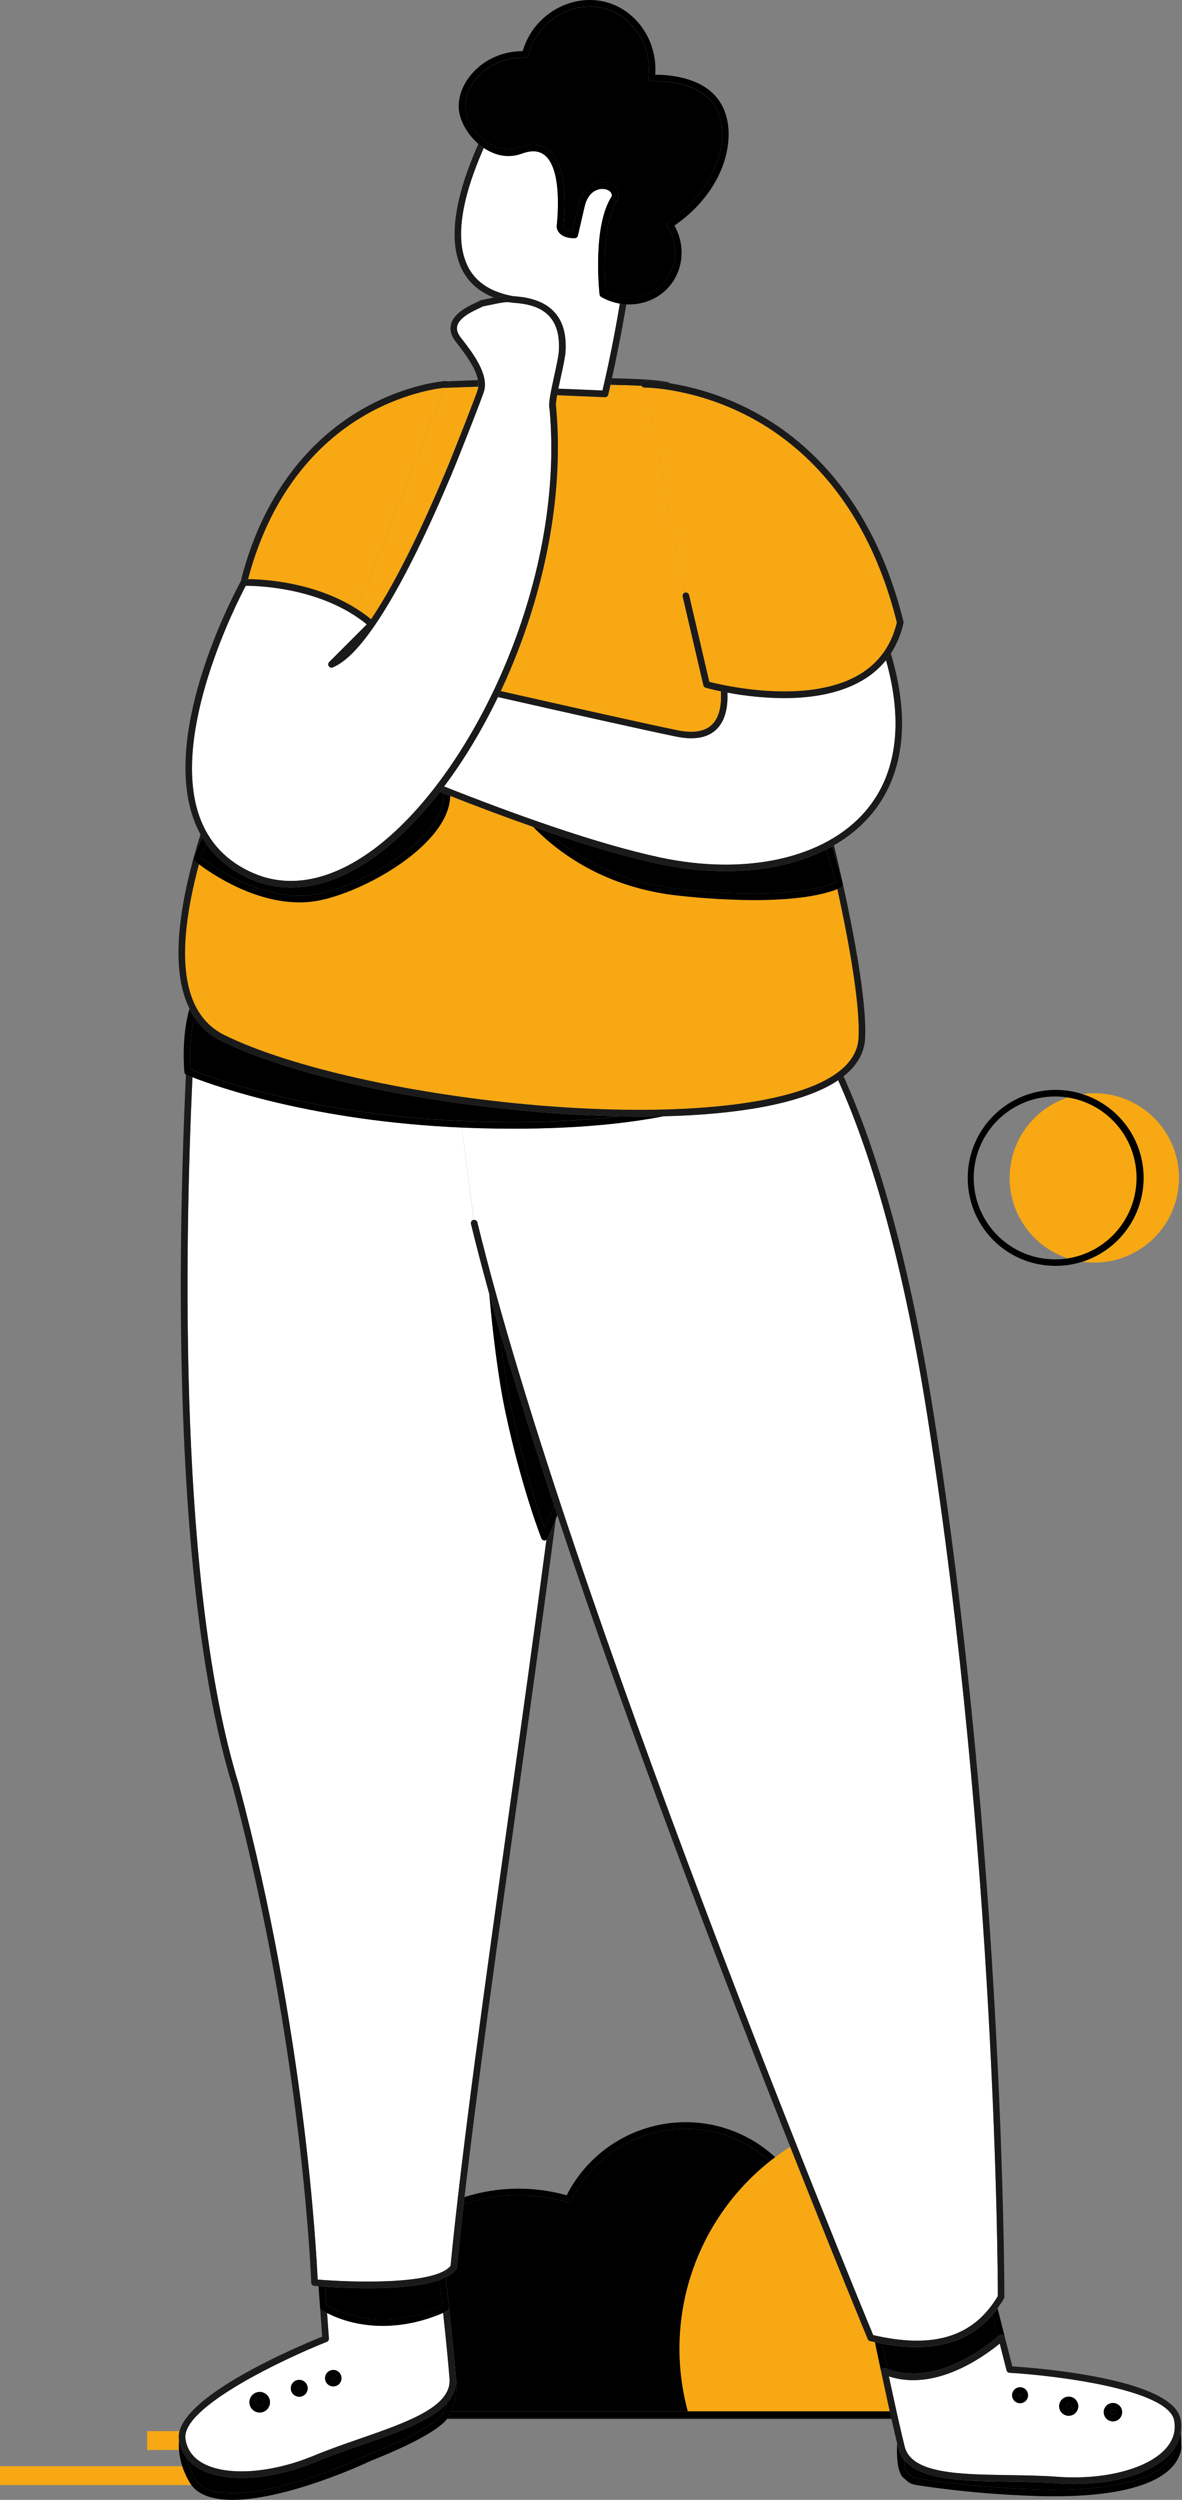 <?xml version="1.0" encoding="UTF-8"?> <svg xmlns="http://www.w3.org/2000/svg" width="1317" height="2784" viewBox="0 0 1317 2784" fill="none"><rect x="0" y="0" width="1317" height="2784" fill="#808080" stroke="none"/> <g clip-path="url(#clip0_394_48)"> <path d="M757.114 2615.56C757.078 2575.45 766.115 2535.85 783.548 2499.73C800.981 2463.61 826.36 2431.9 857.783 2406.97C832 2383.52 798.361 2370.58 763.505 2370.7C736.975 2370.79 711.004 2378.34 688.558 2392.49C666.113 2406.63 648.097 2426.81 636.569 2450.7C636.194 2451.49 635.553 2452.11 634.758 2452.46C633.964 2452.82 633.07 2452.87 632.237 2452.63C594.414 2441.41 554.049 2442.15 516.666 2454.76C513.852 2479.53 511.335 2503.03 509.184 2525.01C509.122 2525.62 508.909 2526.21 508.562 2526.72C506.004 2530.45 501.896 2533.57 496.656 2536.18C497.839 2546.67 499.123 2558.25 500.397 2570.02C504.312 2606.2 506.9 2632.7 508.093 2648.77C508.093 2648.87 508.093 2648.97 508.093 2649.07C510.539 2663.84 505.84 2677.96 502.599 2685.43H766.411C760.23 2662.65 757.104 2639.16 757.114 2615.56Z" fill="black"></path> <path d="M498.961 2692.74C498.757 2693.03 498.513 2693.37 498.258 2693.76H993.262C993.191 2693.42 993.12 2693.11 993.038 2692.74H498.961Z" fill="black"></path> <path d="M632.286 2452.63C633.119 2452.87 634.013 2452.82 634.807 2452.46C635.601 2452.11 636.244 2451.48 636.618 2450.7C648.146 2426.8 666.162 2406.63 688.607 2392.49C711.053 2378.34 737.024 2370.79 763.554 2370.7C798.41 2370.57 832.049 2383.51 857.832 2406.97C859.768 2405.43 861.736 2403.91 863.723 2402.4C836.477 2377.19 800.679 2363.25 763.554 2363.39C736.172 2363.49 709.346 2371.13 686.029 2385.49C662.713 2399.85 643.809 2420.36 631.399 2444.77C594.093 2434.34 554.555 2435.02 517.632 2446.73C517.326 2449.43 517.021 2452.09 516.715 2454.76C554.098 2442.15 594.463 2441.41 632.286 2452.63Z" fill="black"></path> <path d="M199.482 2717.7C199.482 2717.5 199.39 2717.3 199.36 2717.1C198.929 2713.86 199.161 2710.57 200.042 2707.42H163.948V2728.43H199.472C199.204 2724.86 199.208 2721.27 199.482 2717.7Z" fill="#F7A813"></path> <path d="M203.08 2746.48H0V2767.49H213.232C212.564 2766.6 211.945 2765.67 211.378 2764.71C207.949 2758.96 205.166 2752.84 203.08 2746.48Z" fill="#F7A813"></path> <path d="M969.429 2607.19C968.867 2607.06 968.344 2606.79 967.904 2606.42C967.465 2606.04 967.121 2605.57 966.901 2605.04C965.82 2602.45 930.878 2518.16 880.452 2390.77C874.703 2394.44 869.11 2398.32 863.674 2402.4C861.686 2403.9 859.719 2405.46 857.782 2406.97C817.013 2439.38 786.633 2483.03 770.396 2532.52C754.16 2582 752.777 2635.17 766.42 2685.43H991.405C988.606 2672.76 985.432 2658.13 981.885 2641.54C979.377 2629.79 976.982 2618.42 974.892 2608.42C973.078 2608.02 971.263 2607.63 969.429 2607.19Z" fill="#F7A813"></path> <path d="M1014.7 2756.65C1018 2759.57 1018.06 2759.62 1027.35 2761.01C1070.15 2767.32 1113.28 2771.11 1156.53 2772.38C1246.67 2774.96 1302.17 2758.43 1308.92 2726.94C1308.92 2726.59 1308.92 2726.27 1308.92 2725.92C1307.5 2728.07 1305.93 2730.12 1304.21 2732.04C1284.84 2753.54 1244.07 2766.33 1197.18 2766.33C1190.76 2766.33 1184.24 2766.08 1177.62 2765.59C1160.22 2764.31 1141.68 2764.02 1123.76 2763.76C1073.35 2762.99 1025.38 2762.25 1007.31 2739.35C1007.97 2746.39 1009.35 2752.12 1011.39 2753.78C1012.73 2754.91 1013.8 2755.87 1014.7 2756.65Z" fill="black"></path> <path d="M1308.9 2725.93C1308.9 2726.26 1308.9 2726.59 1308.9 2726.95C1302.15 2758.43 1246.65 2774.97 1156.51 2772.39C1113.26 2771.12 1070.13 2767.33 1027.33 2761.02C1018.04 2759.63 1017.98 2759.58 1014.68 2756.66C1013.78 2755.88 1012.71 2754.92 1011.27 2753.76C1009.24 2752.09 1007.9 2746.37 1007.2 2739.33C1004.17 2735.53 1002.01 2731.12 1000.86 2726.41C1000.46 2724.81 1000.03 2723.08 999.594 2721.31C999.257 2727.56 998.421 2752.78 1006.62 2759.45C1007.96 2760.55 1008.97 2761.44 1009.82 2762.19C1014.41 2766.26 1015.64 2766.7 1026.2 2768.3C1069.29 2774.64 1112.72 2778.47 1156.26 2779.75C1162.56 2779.93 1168.68 2780.02 1174.61 2780.01C1222.61 2780.01 1259.45 2774.15 1283.61 2762.93C1302.05 2754.36 1313.11 2742.68 1316.05 2728.08C1316.1 2727.83 1316.13 2727.58 1316.12 2727.32C1316.12 2726.67 1316.12 2726.05 1316.12 2725.42C1316.04 2718.2 1315.87 2712.8 1315.62 2708.74C1314.65 2714.89 1312.36 2720.75 1308.9 2725.93Z" fill="black"></path> <path d="M502.609 2685.43C501.468 2688.05 500.509 2689.85 500.112 2690.58C499.808 2691.34 499.421 2692.06 498.96 2692.74H993.037C992.507 2690.38 992.018 2687.94 991.406 2685.43H502.609Z" fill="black"></path> <path d="M403.226 2722.73C386.275 2728.61 368.763 2734.69 352.637 2741.38C323.525 2753.45 294.24 2759.62 269.165 2759.62C250.47 2759.62 234.11 2756.19 221.888 2749.23C216.632 2746.28 211.988 2742.35 208.209 2737.65C210.113 2745.88 213.306 2753.76 217.668 2760.99C236.567 2792.98 329.07 2771.46 410.678 2733.67C483.05 2704.84 492.366 2689.83 493.243 2688.09C493.243 2687.69 493.375 2687.68 493.62 2687.27C495.561 2683.6 497.165 2679.77 498.411 2675.82C481.021 2695.71 442.919 2708.95 403.226 2722.73Z" fill="black"></path> <path d="M204.805 2696.69C204.805 2696.78 204.642 2697 204.479 2697.35C204.784 2696.86 205.11 2696.33 205.426 2695.87C205.18 2696.11 204.971 2696.39 204.805 2696.69Z" fill="black"></path> <path d="M500.114 2690.58C500.512 2689.85 501.47 2688.05 502.611 2685.43C505.853 2677.96 510.552 2663.84 508.105 2649.07C508.778 2659.26 505.17 2668.05 498.391 2675.82C497.146 2679.77 495.542 2683.6 493.6 2687.26C493.356 2687.68 493.274 2687.69 493.223 2688.09C492.367 2689.83 483.101 2704.84 410.658 2733.66C329.051 2771.46 236.547 2792.98 217.649 2760.99C213.286 2753.76 210.094 2745.88 208.189 2737.65C203.572 2731.89 200.561 2725 199.464 2717.7C199.193 2721.27 199.193 2724.86 199.464 2728.43C199.936 2734.57 201.148 2740.63 203.072 2746.48C205.159 2752.84 207.942 2758.96 211.37 2764.71C211.937 2765.67 212.556 2766.6 213.225 2767.49C222.022 2779.3 238.484 2784 258.901 2784C304.913 2784 370.874 2760.15 413.553 2740.37C475.171 2715.85 493.06 2700.62 498.249 2693.72C498.503 2693.37 498.748 2693.03 498.952 2692.7C499.414 2692.03 499.804 2691.32 500.114 2690.58Z" fill="black"></path> <path d="M482.752 2580.12C481.447 2580.59 480.143 2581.06 478.838 2581.5C477.248 2582.03 475.647 2582.52 474.057 2583.01C472.732 2583.41 471.417 2583.81 470.092 2584.18C468.502 2584.62 466.902 2585.02 465.301 2585.41C463.976 2585.74 462.661 2586.08 461.336 2586.37C459.726 2586.73 458.105 2587.03 456.494 2587.34C455.19 2587.59 453.895 2587.85 452.59 2588.07C450.929 2588.35 449.257 2588.56 447.596 2588.79C446.352 2588.95 445.108 2589.16 443.865 2589.29C442.05 2589.49 440.246 2589.62 438.432 2589.76C437.351 2589.84 436.261 2589.96 435.18 2590.02C432.34 2590.18 429.506 2590.27 426.679 2590.27H426.567H425.405C422.908 2590.27 420.41 2590.18 417.933 2590.04C416.914 2589.98 415.895 2589.87 414.824 2589.79C412.989 2589.64 411.155 2589.49 409.34 2589.28C408.178 2589.14 407.026 2588.96 405.874 2588.8C404.203 2588.56 402.521 2588.32 400.859 2588.02C399.667 2587.81 398.495 2587.55 397.312 2587.31C395.702 2586.98 394.112 2586.64 392.532 2586.29C391.339 2586.01 390.167 2585.69 388.984 2585.37C387.435 2584.95 385.926 2584.5 384.346 2584.02C383.195 2583.65 382.033 2583.28 380.891 2582.89C379.362 2582.37 377.833 2581.81 376.334 2581.22C375.223 2580.8 374.112 2580.37 373.022 2579.91C371.493 2579.28 369.964 2578.58 368.486 2577.87C367.466 2577.39 366.447 2576.92 365.428 2576.41L364.47 2575.96L366.508 2604.35C366.565 2605.13 366.372 2605.9 365.96 2606.55C365.547 2607.21 364.936 2607.72 364.215 2608C318.671 2626.04 201.612 2680.63 206.688 2716.12C208.34 2727.7 214.7 2736.72 225.597 2742.93C251.906 2757.92 301.873 2754.6 349.954 2734.68C366.264 2727.92 383.888 2721.8 400.921 2715.88C453.528 2697.61 503.21 2680.36 500.906 2649.36C499.775 2634.12 497.38 2609.42 493.771 2575.87C493.017 2576.21 492.242 2576.48 491.488 2576.81C490.203 2577.35 488.929 2577.83 487.645 2578.37C485.953 2578.95 484.352 2579.54 482.752 2580.12ZM371.34 2639.35C373.154 2639.35 374.928 2639.88 376.437 2640.89C377.945 2641.9 379.121 2643.33 379.816 2645.01C380.51 2646.69 380.692 2648.53 380.338 2650.31C379.984 2652.09 379.11 2653.72 377.827 2655.01C376.544 2656.29 374.909 2657.16 373.13 2657.52C371.35 2657.87 369.506 2657.69 367.829 2657C366.153 2656.3 364.72 2655.13 363.712 2653.62C362.704 2652.11 362.166 2650.33 362.166 2648.52C362.166 2646.09 363.132 2643.75 364.853 2642.03C366.573 2640.31 368.907 2639.35 371.34 2639.35ZM333.452 2650.32C335.314 2650.32 337.135 2650.88 338.683 2651.91C340.232 2652.95 341.439 2654.42 342.152 2656.14C342.865 2657.86 343.052 2659.75 342.69 2661.58C342.327 2663.4 341.431 2665.08 340.115 2666.4C338.799 2667.72 337.122 2668.61 335.295 2668.98C333.469 2669.34 331.576 2669.16 329.854 2668.45C328.133 2667.74 326.661 2666.53 325.625 2664.98C324.589 2663.44 324.035 2661.62 324.033 2659.75C324.036 2657.26 325.023 2654.87 326.78 2653.11C328.536 2651.34 330.92 2650.34 333.411 2650.32H333.452ZM289.376 2663.78C291.649 2663.78 293.871 2664.45 295.762 2665.71C297.653 2666.97 299.127 2668.77 299.998 2670.87C300.868 2672.97 301.097 2675.28 300.654 2677.51C300.211 2679.74 299.116 2681.78 297.509 2683.39C295.902 2685 293.854 2686.09 291.625 2686.53C289.395 2686.98 287.085 2686.75 284.985 2685.88C282.886 2685.01 281.092 2683.53 279.83 2681.64C278.569 2679.75 277.896 2677.53 277.898 2675.26C277.906 2672.22 279.113 2669.31 281.255 2667.16C283.397 2665.02 286.301 2663.8 289.335 2663.78H289.376Z" fill="white"></path> <path d="M199.36 2717.1C199.36 2717.3 199.442 2717.5 199.482 2717.7C200.58 2725.01 203.59 2731.89 208.208 2737.65C211.987 2742.35 216.63 2746.28 221.887 2749.23C234.119 2756.19 250.428 2759.62 269.164 2759.62C294.239 2759.62 323.524 2753.45 352.636 2741.38C368.762 2734.69 386.274 2728.61 403.225 2722.73C442.918 2708.95 481.02 2695.71 498.389 2675.84C505.168 2668.07 508.776 2659.31 508.103 2649.09C508.103 2648.99 508.103 2648.89 508.103 2648.79C506.911 2632.72 504.322 2606.22 500.408 2570.04C500.491 2570.79 500.339 2571.55 499.974 2572.22C499.609 2572.88 499.049 2573.41 498.369 2573.74C496.065 2574.82 493.751 2575.78 491.438 2576.8C492.192 2576.48 492.967 2576.2 493.721 2575.86C497.329 2609.41 499.725 2634.11 500.856 2649.35C503.16 2680.35 453.478 2697.6 400.87 2715.87C383.827 2721.79 366.213 2727.91 349.904 2734.67C301.843 2754.59 251.876 2757.91 225.547 2742.92C214.65 2736.71 208.289 2727.69 206.638 2716.11C201.541 2680.62 318.621 2626.03 364.165 2607.99C364.886 2607.71 365.497 2607.2 365.91 2606.54C366.322 2605.89 366.514 2605.12 366.458 2604.34L364.419 2575.96L365.378 2576.4C363.043 2575.24 360.729 2574.03 358.477 2572.72C357.958 2572.43 357.522 2572.01 357.205 2571.5C356.889 2570.99 356.702 2570.42 356.662 2569.82L358.936 2602.19C338.753 2610.35 249.307 2647.7 213.763 2685.47C211.566 2687.79 209.504 2690.23 207.586 2692.78C206.812 2693.8 206.098 2694.87 205.415 2695.91C205.099 2696.4 204.773 2696.93 204.467 2697.39C202.516 2700.52 201.023 2703.91 200.033 2707.46C199.161 2710.59 198.932 2713.87 199.36 2717.1Z" fill="#1A1A1A"></path> <path d="M376.336 2581.15C377.845 2581.73 379.394 2582.3 380.893 2582.81C379.364 2582.3 377.845 2581.73 376.336 2581.15Z" fill="#1A1A1A"></path> <path d="M368.487 2577.79C369.986 2578.48 371.545 2579.18 373.023 2579.83C371.494 2579.21 369.986 2578.51 368.487 2577.79Z" fill="#1A1A1A"></path> <path d="M400.901 2587.98C402.563 2588.28 404.245 2588.52 405.916 2588.76C404.204 2588.53 402.522 2588.29 400.901 2587.98Z" fill="#1A1A1A"></path> <path d="M426.681 2590.27C429.501 2590.27 432.334 2590.19 435.182 2590.02C432.341 2590.19 429.508 2590.27 426.681 2590.27Z" fill="#1A1A1A"></path> <path d="M417.934 2590.02C420.411 2590.16 422.908 2590.23 425.405 2590.25C422.908 2590.22 420.411 2590.15 417.934 2590.02Z" fill="#1A1A1A"></path> <path d="M397.315 2587.28C395.704 2586.95 394.114 2586.61 392.534 2586.26C394.114 2586.61 395.704 2586.96 397.315 2587.28Z" fill="#1A1A1A"></path> <path d="M474.059 2583.01C475.649 2582.53 477.249 2581.99 478.839 2581.5C477.249 2582.03 475.649 2582.53 474.059 2583.01Z" fill="#1A1A1A"></path> <path d="M388.985 2585.3C387.435 2584.87 385.927 2584.43 384.347 2583.95C385.886 2584.43 387.435 2584.93 388.985 2585.3Z" fill="#1A1A1A"></path> <path d="M362.37 2546.57L363.828 2567.31C400.707 2587.88 448.605 2588.2 492.844 2568.2C491.753 2558.13 490.662 2548.25 489.633 2539.13C469.471 2546.34 438.606 2548.3 410.89 2548.3C391.615 2548.32 373.909 2547.36 362.37 2546.57Z" fill="black"></path> <path d="M358.488 2572.69C360.74 2574 363.054 2575.21 365.388 2576.37C366.408 2576.88 367.427 2577.39 368.446 2577.83C369.945 2578.52 371.505 2579.22 372.983 2579.87C374.073 2580.33 375.184 2580.76 376.295 2581.18C377.804 2581.77 379.353 2582.33 380.852 2582.85C381.993 2583.24 383.155 2583.61 384.307 2583.98C385.846 2584.46 387.365 2584.91 388.945 2585.33C390.128 2585.65 391.3 2585.97 392.492 2586.25C394.072 2586.64 395.662 2586.98 397.273 2587.27C398.455 2587.51 399.628 2587.77 400.82 2587.98C402.482 2588.28 404.164 2588.52 405.835 2588.76C406.987 2588.92 408.139 2589.1 409.301 2589.24C411.115 2589.45 412.95 2589.6 414.785 2589.75C415.804 2589.83 416.824 2589.94 417.894 2590C420.371 2590.14 422.868 2590.21 425.366 2590.23H426.527H426.64C429.46 2590.23 432.294 2590.14 435.141 2589.98C436.221 2589.92 437.312 2589.8 438.393 2589.72C440.207 2589.58 442.011 2589.45 443.826 2589.25C445.069 2589.11 446.313 2588.91 447.556 2588.75C449.218 2588.52 450.889 2588.31 452.551 2588.03C453.856 2587.81 455.15 2587.55 456.455 2587.3C458.065 2586.99 459.686 2586.69 461.297 2586.33C462.622 2586.04 463.937 2585.7 465.262 2585.37C466.862 2584.98 468.463 2584.58 470.053 2584.14C471.378 2583.77 472.693 2583.37 474.018 2582.97C475.608 2582.49 477.208 2581.95 478.798 2581.46C480.103 2581.02 481.408 2580.55 482.713 2580.08C484.313 2579.5 485.913 2578.91 487.504 2578.28C488.788 2577.78 490.062 2577.26 491.346 2576.72C493.66 2575.7 495.974 2574.76 498.278 2573.66C498.958 2573.33 499.518 2572.8 499.883 2572.13C500.248 2571.47 500.399 2570.71 500.317 2569.96C499.042 2558.19 497.758 2546.61 496.576 2536.12C494.292 2537.23 491.947 2538.22 489.552 2539.07C490.572 2548.19 491.673 2558.07 492.763 2568.14C448.525 2588.14 400.627 2587.82 363.747 2567.25L362.29 2546.51C359.436 2546.3 356.948 2546.12 354.92 2545.95L356.592 2569.72C356.628 2570.33 356.822 2570.93 357.153 2571.45C357.485 2571.97 357.944 2572.4 358.488 2572.69Z" fill="black"></path> <path d="M1021 2613.87C1008.14 2613.77 995.313 2612.48 982.691 2610.01C984.506 2618.66 986.514 2628.2 988.614 2638.07L990.336 2638.71C991.091 2638.99 991.835 2639.26 992.589 2639.51C993.343 2639.75 994.383 2640.06 995.28 2640.32C996.004 2640.53 996.727 2640.74 997.451 2640.93C998.389 2641.17 999.327 2641.37 1000.26 2641.58C1000.95 2641.72 1001.63 2641.88 1002.3 2642.02C1003.32 2642.2 1004.34 2642.34 1005.29 2642.5C1005.92 2642.59 1006.55 2642.7 1007.18 2642.78C1008.26 2642.91 1009.34 2643.01 1010.42 2643.1L1012.05 2643.24C1013.27 2643.32 1014.49 2643.35 1015.72 2643.37C1016.1 2643.37 1016.5 2643.37 1016.9 2643.37C1018.44 2643.37 1019.96 2643.37 1021.5 2643.28H1021.73C1028.26 2642.95 1034.75 2641.99 1041.1 2640.43L1041.57 2640.3C1042.97 2639.96 1044.36 2639.59 1045.75 2639.2L1046.47 2638.98C1047.77 2638.6 1049.06 2638.21 1050.33 2637.8L1051.17 2637.51C1052.4 2637.1 1053.63 2636.69 1054.84 2636.24L1055.74 2635.9C1056.92 2635.46 1058.1 2635 1059.27 2634.53L1060.19 2634.16C1061.33 2633.69 1062.47 2633.21 1063.61 2632.71L1064.52 2632.3C1065.63 2631.8 1066.74 2631.28 1067.84 2630.78L1068.73 2630.35C1069.82 2629.83 1070.9 2629.33 1071.96 2628.76L1072.83 2628.32C1073.89 2627.77 1074.94 2627.22 1075.98 2626.67L1076.8 2626.23L1079.85 2624.51L1080.62 2624.08C1081.64 2623.5 1082.66 2622.9 1083.62 2622.31L1084.31 2621.91C1085.33 2621.3 1086.28 2620.7 1087.23 2620.1L1087.86 2619.7C1088.87 2619.09 1089.78 2618.48 1090.72 2617.87L1091.25 2617.52C1092.21 2616.89 1093.15 2616.26 1094.06 2615.64L1094.47 2615.35C1095.42 2614.71 1096.34 2614.07 1097.22 2613.43L1097.54 2613.21C1098.48 2612.53 1099.38 2611.88 1100.26 2611.25L1100.42 2611.13C1105.1 2607.7 1109 2604.56 1111.93 2602.07L1105.82 2577.93C1085.17 2601.97 1057.12 2613.87 1021 2613.87Z" fill="black"></path> <path d="M1111.49 2570.72C1109.65 2573.23 1107.76 2575.67 1105.79 2577.97L1111.9 2602.11L1113.62 2600.65C1114.09 2600.24 1114.65 2599.96 1115.26 2599.83C1115.87 2599.71 1116.51 2599.74 1117.1 2599.92C1117.69 2600.11 1118.23 2600.44 1118.66 2600.9C1119.09 2601.35 1119.39 2601.9 1119.55 2602.51L1111.49 2570.72Z" fill="black"></path> <path d="M974.895 2608.42C976.933 2618.42 979.379 2629.83 981.887 2641.54C981.748 2640.89 981.79 2640.21 982.009 2639.58C982.227 2638.95 982.613 2638.4 983.126 2637.97C983.638 2637.55 984.257 2637.27 984.915 2637.17C985.574 2637.07 986.247 2637.16 986.861 2637.41C987.453 2637.66 988.034 2637.84 988.615 2638.07C986.515 2628.21 984.537 2618.71 982.692 2610.01C980.124 2609.53 977.514 2608.99 974.895 2608.42Z" fill="black"></path> <path d="M1002.3 2642.01C1001.62 2641.88 1000.94 2641.71 1000.26 2641.57C1000.95 2641.72 1001.63 2641.89 1002.3 2642.01Z" fill="black"></path> <path d="M992.589 2639.51C991.834 2639.27 991.09 2638.99 990.336 2638.72C991.09 2638.95 991.834 2639.27 992.589 2639.51Z" fill="black"></path> <path d="M1016.91 2643.41C1016.51 2643.41 1016.11 2643.41 1015.73 2643.41C1016.11 2643.38 1016.51 2643.41 1016.91 2643.41Z" fill="black"></path> <path d="M1124.82 2642.47C1124.04 2642.42 1123.3 2642.13 1122.7 2641.64C1122.11 2641.15 1121.68 2640.48 1121.49 2639.72L1113.92 2609.95C1093.19 2626.88 1041 2662.95 990.419 2646.51C998.156 2682.61 1004.06 2708.86 1008 2724.62C1015.55 2754.78 1068.14 2755.58 1123.81 2756.42C1141.85 2756.69 1160.5 2756.97 1178.11 2758.27C1229.99 2762.13 1278.48 2749.6 1298.75 2727.11C1307.15 2717.79 1310.37 2707.23 1308.31 2695.72C1301.99 2660.42 1173.71 2645.31 1124.82 2642.47ZM1190.75 2669.05C1192.86 2669.05 1194.92 2669.67 1196.67 2670.84C1198.43 2672.01 1199.8 2673.68 1200.61 2675.63C1201.41 2677.58 1201.63 2679.72 1201.21 2681.79C1200.8 2683.86 1199.79 2685.76 1198.3 2687.25C1196.8 2688.74 1194.9 2689.76 1192.83 2690.17C1190.77 2690.58 1188.62 2690.37 1186.67 2689.56C1184.72 2688.75 1183.06 2687.38 1181.89 2685.63C1180.72 2683.87 1180.09 2681.81 1180.09 2679.7C1180.1 2676.88 1181.22 2674.17 1183.22 2672.17C1185.21 2670.18 1187.92 2669.05 1190.75 2669.05ZM1136.55 2658.57C1138.31 2658.57 1140.03 2659.08 1141.5 2660.05C1142.97 2661.03 1144.11 2662.41 1144.79 2664.04C1145.47 2665.66 1145.65 2667.45 1145.31 2669.18C1144.97 2670.91 1144.13 2672.5 1142.89 2673.74C1141.65 2674.99 1140.07 2675.84 1138.34 2676.19C1136.61 2676.54 1134.82 2676.37 1133.2 2675.7C1131.57 2675.03 1130.17 2673.89 1129.19 2672.43C1128.21 2670.97 1127.69 2669.25 1127.68 2667.49C1127.68 2665.13 1128.61 2662.87 1130.27 2661.2C1131.93 2659.52 1134.19 2658.58 1136.55 2658.57ZM1240.05 2696.58C1238.02 2696.58 1236.04 2695.98 1234.35 2694.85C1232.66 2693.72 1231.35 2692.12 1230.57 2690.25C1229.79 2688.37 1229.59 2686.31 1229.98 2684.31C1230.38 2682.32 1231.36 2680.49 1232.79 2679.06C1234.23 2677.62 1236.06 2676.65 1238.05 2676.25C1240.04 2675.85 1242.1 2676.06 1243.98 2676.83C1245.86 2677.61 1247.46 2678.93 1248.59 2680.61C1249.71 2682.3 1250.32 2684.29 1250.32 2686.32C1250.31 2689.04 1249.23 2691.65 1247.31 2693.57C1245.38 2695.5 1242.77 2696.58 1240.05 2696.58Z" fill="white"></path> <path d="M1311.8 2685.43C1286.89 2647.28 1153.87 2636.99 1127.91 2635.34L1119.57 2602.52C1119.41 2601.91 1119.11 2601.36 1118.68 2600.91C1118.25 2600.45 1117.71 2600.12 1117.12 2599.93C1116.52 2599.75 1115.89 2599.72 1115.28 2599.84C1114.67 2599.97 1114.1 2600.25 1113.63 2600.66L1111.92 2602.12C1108.99 2604.61 1105.09 2607.75 1100.41 2611.18L1100.25 2611.3C1099.37 2611.95 1098.47 2612.6 1097.53 2613.26L1097.21 2613.49C1096.33 2614.12 1095.41 2614.76 1094.46 2615.4L1094.05 2615.69C1093.14 2616.31 1092.2 2616.94 1091.24 2617.57L1090.71 2617.92C1089.77 2618.53 1088.82 2619.14 1087.84 2619.75L1087.22 2620.15C1086.27 2620.75 1085.29 2621.36 1084.3 2621.96L1083.61 2622.36C1082.6 2622.96 1081.63 2623.55 1080.61 2624.13L1079.84 2624.57L1076.79 2626.28L1075.97 2626.72C1074.93 2627.28 1073.88 2627.83 1072.82 2628.37L1071.95 2628.81C1070.93 2629.35 1069.81 2629.88 1068.72 2630.4L1067.83 2630.83C1066.73 2631.35 1065.62 2631.85 1064.51 2632.35L1063.6 2632.76C1062.46 2633.26 1061.32 2633.78 1060.18 2634.21L1059.26 2634.59C1058.09 2635.05 1056.91 2635.51 1055.73 2635.95L1054.83 2636.29C1053.62 2636.74 1052.39 2637.15 1051.16 2637.56L1050.32 2637.85C1049.05 2638.27 1047.76 2638.65 1046.46 2639.03L1045.74 2639.25C1044.35 2639.64 1042.96 2640.01 1041.56 2640.36L1041.09 2640.48C1034.74 2642.05 1028.25 2643 1021.72 2643.33H1021.49C1019.96 2643.4 1018.43 2643.43 1016.89 2643.42C1016.49 2643.42 1016.09 2643.42 1015.71 2643.42C1014.48 2643.42 1013.26 2643.37 1012.04 2643.29L1010.41 2643.15C1009.33 2643.06 1008.25 2642.96 1007.17 2642.83C1006.54 2642.75 1005.91 2642.64 1005.28 2642.55C1004.26 2642.39 1003.24 2642.25 1002.29 2642.07C1001.61 2641.94 1000.93 2641.77 1000.25 2641.63C999.317 2641.43 998.379 2641.22 997.441 2640.98C996.717 2640.79 995.994 2640.58 995.27 2640.38C994.373 2640.11 993.476 2639.86 992.579 2639.56C991.682 2639.26 991.081 2639.04 990.326 2638.77L988.604 2638.12C988.023 2637.89 987.442 2637.71 986.85 2637.46C986.236 2637.2 985.563 2637.12 984.904 2637.22C984.246 2637.32 983.627 2637.6 983.115 2638.02C982.602 2638.45 982.216 2639 981.998 2639.63C981.779 2640.26 981.737 2640.94 981.876 2641.59C985.416 2658.18 988.59 2672.81 991.397 2685.48C991.957 2687.99 992.497 2690.43 993.027 2692.79C993.109 2693.12 993.18 2693.43 993.252 2693.81C995.705 2704.74 997.835 2713.92 999.643 2721.33C1000.08 2723.15 1000.51 2724.87 1000.91 2726.43C1002.06 2731.14 1004.22 2735.55 1007.25 2739.35C1025.32 2762.25 1073.29 2762.99 1123.69 2763.75C1141.61 2764.02 1160.16 2764.31 1177.56 2765.59C1184.17 2766.08 1190.69 2766.32 1197.12 2766.32C1244.01 2766.32 1284.78 2753.54 1304.15 2732.03C1305.87 2730.12 1307.44 2728.07 1308.86 2725.92C1315.12 2716.7 1317.5 2705.38 1315.46 2694.42C1315.36 2693.85 1315.22 2693.29 1315.07 2692.73C1314.38 2690.14 1313.27 2687.67 1311.8 2685.43ZM1308.3 2695.71C1310.34 2707.23 1307.15 2717.79 1298.75 2727.11C1278.48 2749.6 1229.99 2762.13 1178.11 2758.27C1160.49 2756.97 1141.85 2756.69 1123.81 2756.42C1068.13 2755.58 1015.54 2754.77 1008 2724.62C1004.06 2708.86 998.155 2682.61 990.418 2646.51C1041 2663 1093.19 2626.88 1113.92 2609.95L1121.49 2639.72C1121.68 2640.48 1122.11 2641.15 1122.7 2641.64C1123.3 2642.13 1124.04 2642.42 1124.82 2642.47C1173.71 2645.31 1301.98 2660.42 1308.3 2695.71Z" fill="#1A1A1A"></path> <path d="M606.561 1715.54C605.837 1715.54 605.131 1715.31 604.534 1714.9C603.936 1714.49 603.475 1713.91 603.208 1713.24C602.994 1712.7 581.425 1657.98 563.454 1574.27C554.668 1533.25 548.776 1481.52 545.106 1441.08C537.614 1413.93 530.785 1387.82 524.72 1363.03C524.606 1362.56 524.585 1362.08 524.659 1361.6C524.732 1361.13 524.899 1360.67 525.149 1360.26C525.399 1359.85 525.728 1359.5 526.116 1359.22C526.504 1358.93 526.944 1358.73 527.411 1358.62C527.54 1358.61 527.669 1358.61 527.798 1358.62L514.476 1255.73C350.273 1248.52 241.888 1210.32 214.437 1199.66C205.529 1393.52 199.025 1770.12 266.046 1987.08C339.621 2262.99 352.566 2507.85 353.942 2538.64C392.676 2541.89 485.262 2544.75 502.009 2523.35C514.802 2392.66 540.428 2209.5 567.552 2015.59C581.425 1916.46 595.797 1813.77 608.834 1714.79C608.2 1715.3 607.414 1715.58 606.602 1715.58L606.561 1715.54Z" fill="white"></path> <path d="M362.369 2546.57C373.908 2547.36 391.614 2548.32 410.889 2548.32C438.605 2548.32 469.47 2546.34 489.632 2539.15C492.027 2538.3 494.372 2537.31 496.655 2536.2C501.894 2533.59 506.002 2530.47 508.561 2526.74C508.907 2526.23 509.121 2525.64 509.183 2525.03C511.333 2503.05 513.851 2479.55 516.664 2454.78C516.97 2452.11 517.276 2449.45 517.582 2446.76C531.557 2325.63 552.667 2174.68 574.786 2016.6C590.158 1906.75 605.672 1795.83 619.361 1691.17L609.963 1713.36C609.714 1713.93 609.324 1714.42 608.832 1714.79C595.795 1813.75 581.422 1916.46 567.549 2015.59C540.425 2209.5 514.799 2392.66 502.006 2523.35C485.259 2544.75 392.633 2541.89 353.939 2538.64C352.563 2507.85 339.669 2262.99 266.043 1987.08C199.022 1770.12 205.526 1393.52 214.435 1199.66C210.052 1197.95 207.717 1196.94 207.554 1196.87C207.391 1196.8 207.299 1196.71 207.167 1196.63C204.353 1256.36 201.724 1333.73 201.449 1418.23C200.888 1591.81 210.419 1831.79 259.02 1989.11C337.08 2281.82 346.682 2539.54 346.763 2542.11C346.792 2543 347.146 2543.85 347.758 2544.5C348.37 2545.15 349.198 2545.55 350.086 2545.63C351.106 2545.73 352.818 2545.87 355 2546.05C357.181 2546.22 359.515 2546.36 362.369 2546.57Z" fill="#1A1A1A"></path> <path d="M606.807 1702.02L617.489 1676.81C595.064 1608.81 574.331 1542.9 556.595 1481.52C560.081 1512.28 564.688 1544.99 570.631 1572.74C584.382 1636.77 600.191 1683.65 606.807 1702.02Z" fill="black"></path> <path d="M617.497 1676.81L606.805 1702.02C600.179 1683.67 584.379 1636.78 570.629 1572.74C564.686 1544.99 560.079 1512.28 556.593 1481.52C552.638 1467.8 548.829 1454.32 545.166 1441.08C548.805 1481.56 554.697 1533.25 563.514 1574.28C581.444 1657.98 603.013 1712.7 603.268 1713.24C603.535 1713.91 603.996 1714.49 604.593 1714.9C605.191 1715.31 605.897 1715.54 606.621 1715.54C607.334 1715.53 608.027 1715.31 608.622 1714.91C609.217 1714.52 609.689 1713.97 609.985 1713.32L619.383 1691.13L620.993 1687.33C619.811 1683.84 618.649 1680.32 617.497 1676.81Z" fill="black"></path> <path d="M531.915 1361.31C633.083 1776.75 955.435 2558.22 972.926 2600.5C1040.62 2616.18 1084.81 2602.33 1111.8 2557.05C1111.8 2532.32 1109.91 2065.54 1033.5 1578.42C1004.82 1395.53 967.667 1278 933.866 1203C931.98 1204.27 930.043 1205.52 927.974 1206.74C890.616 1228.74 824.553 1241.18 739.063 1243.18C701.021 1250.6 646.763 1256.96 572.434 1256.96C560.507 1256.96 548.092 1256.8 535.116 1256.45C528.144 1256.25 521.263 1256.01 514.475 1255.71L527.889 1358.56C528.781 1358.44 529.687 1358.65 530.431 1359.16C531.175 1359.67 531.704 1360.43 531.915 1361.31Z" fill="white"></path> <path d="M933.864 1203C967.664 1278 1004.82 1395.53 1033.5 1578.42C1109.95 2065.54 1111.77 2532.32 1111.8 2557.05C1084.8 2602.34 1040.62 2616.17 972.924 2600.5C955.432 2558.22 633.081 1776.75 531.913 1361.31C531.701 1360.42 531.164 1359.65 530.409 1359.14C529.654 1358.63 528.736 1358.43 527.836 1358.57C527.707 1358.56 527.577 1358.56 527.448 1358.57C526.981 1358.68 526.541 1358.88 526.153 1359.16C525.765 1359.45 525.437 1359.8 525.187 1360.21C524.937 1360.62 524.77 1361.08 524.697 1361.55C524.623 1362.03 524.644 1362.51 524.757 1362.98C530.802 1387.77 537.632 1413.87 545.144 1441.03C548.807 1454.27 552.616 1467.75 556.571 1481.47C574.307 1542.85 594.989 1608.76 617.465 1676.76C618.617 1680.26 619.779 1683.76 620.941 1687.28C702.987 1934.31 807.773 2207.24 880.42 2390.72C930.846 2518.14 965.789 2602.4 966.869 2604.99C967.089 2605.52 967.433 2605.99 967.873 2606.37C968.313 2606.74 968.835 2607.01 969.397 2607.14C971.232 2607.58 973.046 2607.97 974.861 2608.37C977.48 2608.94 980.09 2609.48 982.659 2609.96C995.28 2612.43 1008.1 2613.72 1020.96 2613.82C1057.09 2613.82 1085.18 2601.92 1105.75 2577.92C1107.73 2575.62 1109.62 2573.18 1111.45 2570.67C1113.94 2567.24 1116.33 2563.67 1118.59 2559.84C1118.91 2559.28 1119.08 2558.65 1119.09 2558.01C1119.09 2555.97 1119.09 2470.81 1113.24 2335.79C1105.21 2148.96 1086.1 1866.7 1040.7 1577.25C1011.77 1392.83 974.168 1274.28 939.867 1198.59C938.002 1200.12 935.974 1201.58 933.864 1203Z" fill="#1A1A1A"></path> <path d="M599.936 1238.4C457.352 1226.56 322.098 1196.29 246.943 1159.39C234.515 1153.36 223.949 1144.09 216.364 1132.54C213.438 1145.59 210.839 1165.25 212.531 1190.96C229.207 1197.82 348.254 1244.09 535.321 1249.06C599.232 1250.78 650.198 1247.89 690.044 1243.12C661.594 1242.63 631.494 1241.05 599.936 1238.4Z" fill="black"></path> <path d="M214.435 1199.66C241.885 1210.36 350.27 1248.59 514.473 1255.73C521.268 1256.02 528.149 1256.26 535.114 1256.46C548.09 1256.81 560.505 1256.97 572.432 1256.97C646.761 1256.97 701.019 1250.61 739.061 1243.19C730.947 1243.37 722.66 1243.47 714.199 1243.47C706.3 1243.47 698.226 1243.38 690.031 1243.21C650.185 1247.98 599.219 1250.87 535.308 1249.15C348.241 1244.13 229.194 1197.86 212.518 1191.05C210.826 1165.34 213.425 1145.68 216.351 1132.63C214.412 1129.68 212.652 1126.62 211.081 1123.46C207.299 1136.82 202.926 1160.5 205.383 1193.85C205.431 1194.44 205.618 1195 205.928 1195.49C206.239 1195.99 206.663 1196.4 207.167 1196.7C207.299 1196.77 207.411 1196.87 207.554 1196.93C207.697 1196.99 210.051 1197.91 214.435 1199.66Z" fill="black"></path> <path d="M1274.21 1311.79C1274.18 1332.58 1267.56 1352.83 1255.28 1369.61C1243.01 1386.39 1225.72 1398.84 1205.91 1405.16C1219.3 1407.09 1232.94 1406.11 1245.92 1402.31C1258.9 1398.5 1270.9 1391.94 1281.12 1383.09C1291.35 1374.24 1299.54 1363.29 1305.16 1350.98C1310.78 1338.68 1313.69 1325.32 1313.69 1311.79C1313.69 1298.27 1310.78 1284.91 1305.16 1272.6C1299.54 1260.3 1291.35 1249.35 1281.12 1240.5C1270.9 1231.64 1258.9 1225.09 1245.92 1221.28C1232.94 1217.47 1219.3 1216.5 1205.91 1218.43C1225.72 1224.75 1243.01 1237.2 1255.28 1253.98C1267.55 1270.76 1274.18 1291 1274.21 1311.79Z" fill="#F7A813"></path> <path d="M1124.94 1311.79C1124.94 1331.67 1131.22 1351.04 1142.89 1367.14C1154.56 1383.23 1171.01 1395.24 1189.9 1401.43C1211.28 1398.1 1230.77 1387.23 1244.85 1370.8C1258.92 1354.36 1266.66 1333.43 1266.66 1311.79C1266.66 1290.15 1258.92 1269.22 1244.85 1252.78C1230.77 1236.34 1211.28 1225.48 1189.9 1222.15C1171.01 1228.34 1154.56 1240.35 1142.89 1256.44C1131.23 1272.54 1124.94 1291.91 1124.94 1311.79Z" fill="#F7A813"></path> <path d="M1176.24 1409.74C1195.62 1409.74 1214.56 1403.99 1230.67 1393.22C1246.79 1382.46 1259.34 1367.16 1266.76 1349.25C1274.17 1331.35 1276.11 1311.65 1272.33 1292.64C1268.55 1273.64 1259.22 1256.18 1245.52 1242.48C1231.82 1228.78 1214.36 1219.44 1195.35 1215.66C1176.35 1211.88 1156.65 1213.82 1138.74 1221.24C1120.84 1228.65 1105.54 1241.21 1094.77 1257.32C1084.01 1273.44 1078.26 1292.38 1078.26 1311.76C1078.2 1324.64 1080.7 1337.41 1085.6 1349.32C1090.5 1361.23 1097.72 1372.06 1106.83 1381.17C1115.94 1390.28 1126.76 1397.49 1138.68 1402.4C1150.59 1407.3 1163.36 1409.79 1176.24 1409.74ZM1176.24 1221.09C1199.01 1221.24 1220.89 1229.95 1237.53 1245.49C1254.17 1261.02 1264.37 1282.25 1266.09 1304.95C1267.81 1327.66 1260.93 1350.18 1246.81 1368.04C1232.7 1385.91 1212.38 1397.82 1189.9 1401.4C1177.51 1403.37 1164.85 1402.75 1152.72 1399.59C1140.58 1396.42 1129.23 1390.77 1119.39 1382.99C1109.55 1375.22 1101.43 1365.49 1095.54 1354.41C1089.64 1343.34 1086.11 1331.17 1085.17 1318.66C1084.22 1306.15 1085.88 1293.59 1090.03 1281.75C1094.19 1269.92 1100.75 1259.07 1109.31 1249.9C1117.87 1240.74 1128.23 1233.44 1139.75 1228.48C1151.27 1223.52 1163.7 1221 1176.24 1221.09Z" fill="black"></path> <path d="M756.727 997.5C675.783 988.927 623.675 951.304 593.961 920.796C562.301 909.716 530.845 897.841 501.641 886.363C501.495 891.019 500.734 895.636 499.379 900.093C485.373 947.196 407.639 991.364 358.069 1002.28C350.01 1004.04 341.783 1004.92 333.534 1004.9C282.568 1004.9 236.107 973.301 221.643 962.435C206.353 1019.52 200.92 1070.2 212.092 1106.22C218.87 1128.1 231.673 1143.78 250.164 1152.87C323.423 1188.83 460.95 1219.56 600.546 1231.15C749.582 1243.52 870.596 1232.05 924.274 1200.44C944.844 1188.33 955.72 1173.36 956.586 1155.96C958.248 1122.61 948.574 1061.63 932.938 990.089C923.295 994.167 896.793 1002.39 840.587 1002.39C812.568 1002.23 784.576 1000.6 756.727 997.5Z" fill="#F7A813"></path> <path d="M500.409 427.707C500.44 428.186 500.375 428.666 500.22 429.12C500.065 429.573 499.822 429.992 499.505 430.352C499.188 430.712 498.803 431.005 498.372 431.216C497.941 431.427 497.473 431.551 496.994 431.581C496.994 431.581 496.342 431.581 495.262 431.744L495.149 432.039C501.459 431.785 515.077 431.234 532.864 430.643C533.093 428.197 532.96 425.731 532.467 423.324C517.452 423.834 505.424 424.344 498.197 424.598C498.817 424.862 499.351 425.292 499.742 425.841C500.132 426.389 500.363 427.036 500.409 427.707Z" fill="#1A1A1A"></path> <path d="M216.404 1132.57C223.989 1144.11 234.556 1153.39 246.984 1159.42C322.139 1196.32 457.393 1226.59 599.976 1238.43C631.575 1241.05 661.635 1242.63 690.074 1243.2C698.229 1243.37 706.383 1243.46 714.242 1243.46C722.703 1243.46 730.99 1243.37 739.104 1243.18C824.595 1241.14 890.657 1228.74 928.016 1206.74C930.054 1205.52 932.021 1204.27 933.907 1203C936.017 1201.58 938.046 1200.12 939.931 1198.63C955.058 1186.69 963.111 1172.51 963.926 1156.32C965.965 1115.27 951.195 1033.33 929.269 941.315L927.363 942.334L939.014 983.78C939.228 984.539 939.19 985.347 938.905 986.082C938.62 986.818 938.104 987.44 937.434 987.857C936.001 988.689 934.509 989.415 932.969 990.028C948.606 1061.56 958.279 1122.54 956.618 1155.9C955.751 1173.3 944.875 1188.27 924.305 1200.38C870.627 1231.98 749.613 1243.46 600.578 1231.09C460.93 1219.5 323.454 1188.77 250.195 1152.8C231.704 1143.72 218.902 1128.03 212.123 1106.16C200.911 1070.14 206.384 1019.52 221.674 962.374C219.085 960.447 217.515 959.153 217.128 958.837C216.534 958.336 216.115 957.659 215.932 956.904C215.749 956.149 215.811 955.355 216.109 954.637L225.171 932.498C224.549 931.478 223.947 930.357 223.346 929.266C200.921 1001.12 191.604 1064.52 205.181 1108.32C206.768 1113.46 208.765 1118.47 211.155 1123.29C212.716 1126.49 214.469 1129.59 216.404 1132.57Z" fill="#1A1A1A"></path> <path d="M680.196 428.574C692.877 428.788 704.66 429.155 714.853 429.746C714.532 429.206 714.36 428.59 714.354 427.962C714.35 427.483 714.44 427.007 714.62 426.563C714.8 426.119 715.065 425.714 715.401 425.373C715.737 425.031 716.137 424.759 716.578 424.572C717.019 424.385 717.493 424.286 717.973 424.282C727.714 424.459 737.429 425.373 747.033 427.014C745.652 426.133 744.122 425.511 742.518 425.179C729.47 422.896 707.494 421.734 681.797 421.265C681.216 423.956 680.716 426.413 680.196 428.574Z" fill="#1A1A1A"></path> <path d="M356.49 995.155C404.306 984.605 479.135 942.558 492.376 898.004C493.816 893.291 494.457 888.371 494.272 883.448L490.246 881.857C467.82 910.704 443.877 934.862 419.453 952.68C386.957 976.43 354.696 988.448 324.249 988.448C309.367 988.472 294.632 985.508 280.917 979.733C259.256 970.651 242.183 957.308 229.951 939.979L223.835 954.892C235.873 964.117 297.41 1008.18 356.49 995.155Z" fill="black"></path> <path d="M358.088 1002.28C407.658 991.364 485.392 947.237 499.397 900.093C500.753 895.636 501.514 891.02 501.66 886.363L494.291 883.448C494.475 888.372 493.835 893.292 492.395 898.004C479.143 942.559 404.325 984.646 356.508 995.156C297.388 1008.18 235.892 964.117 223.864 954.913L229.98 940C228.277 937.594 226.647 935.117 225.128 932.559L216.066 954.699C215.768 955.416 215.706 956.21 215.889 956.965C216.073 957.72 216.491 958.397 217.085 958.898C217.473 959.214 219.042 960.509 221.631 962.435C236.096 973.291 282.597 1004.9 333.523 1004.9C341.782 1004.92 350.019 1004.04 358.088 1002.28Z" fill="black"></path> <path d="M931.133 982.883L920.736 945.912C889.29 961.845 850.729 970.193 808.488 970.193C783.366 970.104 758.322 967.371 733.772 962.038C696.505 954.047 653.571 941.183 610.301 926.453C640.31 953.547 687.923 982.883 757.502 990.253C875.438 1002.72 920.757 987.399 931.133 982.883Z" fill="black"></path> <path d="M920.758 945.912L931.155 982.883C920.809 987.398 875.46 1002.72 757.524 990.232C687.945 982.863 640.301 953.537 610.323 926.433C604.886 924.577 599.45 922.699 594.014 920.796C623.727 951.304 675.835 988.928 756.779 997.5C784.628 1000.6 812.62 1002.23 840.639 1002.39C896.845 1002.39 923.347 994.146 932.99 990.09C934.53 989.476 936.022 988.75 937.455 987.918C938.124 987.502 938.641 986.879 938.925 986.144C939.21 985.408 939.249 984.6 939.035 983.841L927.384 942.395C925.172 943.598 922.98 944.832 920.758 945.912Z" fill="black"></path> <path d="M735.302 954.872C831.118 975.411 918.719 955.891 963.803 903.987C999.052 863.377 1006.96 805.428 987.187 735.238C979.945 744.157 971.158 751.701 961.245 757.51C935.456 772.8 903.296 777.499 873.583 777.509C852.409 777.379 831.291 775.332 810.487 771.393C811.048 785.174 809.009 800.505 799.733 810.76C790.1 821.422 774.566 824.663 753.558 820.382C719.176 813.379 632.452 793.88 554.789 776.306C537.084 813.002 516.748 846.721 494.822 875.874C570.487 905.863 663.531 939.49 735.302 954.872Z" fill="white"></path> <path d="M987.184 735.239C1006.96 805.429 999.049 863.378 963.801 903.988C918.716 955.912 831.156 975.412 735.299 954.872C663.529 939.491 570.484 905.863 494.851 875.834C493.322 877.873 491.786 879.881 490.243 881.858L494.27 883.448L501.639 886.364C530.843 897.841 562.299 909.716 593.959 920.796C599.396 922.699 604.832 924.578 610.269 926.433C653.539 941.162 696.473 954.026 733.74 962.018C758.29 967.35 783.333 970.084 808.456 970.172C850.697 970.172 889.258 961.824 920.704 945.892C922.947 944.761 925.138 943.578 927.299 942.365L929.205 941.346C944.287 932.813 957.835 921.815 969.285 908.809C996.216 877.791 1020.76 821.749 992.577 727.777C990.915 730.336 989.111 732.813 987.184 735.239Z" fill="#1A1A1A"></path> <path d="M799.754 810.721C809.03 800.466 811.068 785.136 810.508 771.355C807.868 770.865 805.411 770.335 803.108 769.897C803.882 782.649 802.414 796.878 794.341 805.818C786.554 814.431 773.343 816.908 755.036 813.177C720.94 806.236 635.225 787.001 558.031 769.51C556.971 771.772 555.901 774.025 554.82 776.268C632.472 793.871 719.197 813.34 753.589 820.343C774.587 824.624 790.121 821.383 799.754 810.721Z" fill="#1A1A1A"></path> <path d="M794.36 805.816C802.433 796.876 803.901 782.646 803.127 769.895C793.453 767.856 787.296 766.195 786.287 765.909C785.658 765.731 785.087 765.388 784.635 764.914C784.184 764.441 783.867 763.855 783.719 763.218L760.651 664.344C760.431 663.399 760.595 662.405 761.108 661.582C761.62 660.758 762.438 660.171 763.383 659.95H763.516L718.798 431.622H718.084C717.443 431.622 716.812 431.451 716.259 431.127C715.705 430.802 715.248 430.336 714.935 429.777C704.741 429.185 692.927 428.819 680.278 428.604C678.738 435.434 677.79 439.389 677.75 439.552C677.557 440.348 677.103 441.056 676.46 441.563C675.816 442.07 675.021 442.345 674.202 442.345H674.049L620.698 440.133C619.74 445.464 619.169 449.919 619.363 452.365C619.481 452.649 619.563 452.947 619.607 453.252L619.678 453.996C619.733 454.526 619.774 455.056 619.801 455.586C619.805 455.65 619.805 455.715 619.801 455.78C619.801 455.882 619.801 455.994 619.801 456.106C627.64 545.307 609.822 647.341 569.609 743.443C565.899 752.277 562.036 760.989 558.02 769.579C635.213 787.07 720.928 806.274 755.024 813.247C773.342 816.906 786.552 814.429 794.36 805.816Z" fill="#F7A813"></path> <path d="M767.746 662.713L790.284 759.416C805.441 763.279 900.004 785.358 957.453 751.262C979.083 738.418 993.129 718.908 999.245 693.262C965.485 557.488 891.013 493.607 834.42 463.914C776.553 433.569 725.088 431.734 718.717 431.632L763.434 659.961C764.371 659.76 765.348 659.936 766.155 660.451C766.963 660.966 767.534 661.779 767.746 662.713Z" fill="#F7A813"></path> <path d="M718.033 424.284C717.554 424.288 717.08 424.387 716.638 424.574C716.197 424.761 715.797 425.033 715.461 425.375C715.125 425.717 714.86 426.121 714.68 426.565C714.501 427.01 714.41 427.485 714.414 427.964C714.42 428.592 714.593 429.208 714.914 429.748C715.227 430.308 715.684 430.774 716.238 431.098C716.791 431.422 717.422 431.593 718.063 431.593H718.777C725.148 431.695 776.613 433.53 834.48 463.875C891.073 493.558 965.545 557.439 999.305 693.223C993.189 718.869 979.163 738.379 957.513 751.223C900.013 785.36 805.45 763.281 790.344 759.377L767.776 662.674C767.561 661.755 766.998 660.955 766.205 660.444C765.412 659.932 764.451 659.749 763.525 659.932H763.393C762.448 660.153 761.629 660.739 761.117 661.563C760.605 662.387 760.441 663.38 760.661 664.325L783.728 763.2C783.877 763.837 784.193 764.423 784.645 764.896C785.097 765.369 785.667 765.713 786.297 765.891C787.316 766.176 793.432 767.868 803.136 769.876C805.409 770.345 807.897 770.845 810.537 771.334C831.341 775.273 852.459 777.32 873.633 777.45C903.326 777.45 935.485 772.761 961.295 757.451C971.207 751.642 979.994 744.098 987.236 735.178C989.163 732.783 990.967 730.275 992.659 727.686C999.289 717.36 1004.03 705.94 1006.67 693.957C1006.81 693.401 1006.81 692.821 1006.67 692.265C972.303 553.076 895.762 487.605 837.61 457.188C809.275 442.323 778.733 432.115 747.155 426.955C737.529 425.331 727.794 424.438 718.033 424.284Z" fill="#1A1A1A"></path> <path d="M397.975 678.553C403.319 681.968 408.462 685.688 413.377 689.694C443.804 644.508 474.72 576.906 495.515 527.622C505.708 503.474 530.865 439.185 532.404 433.395C532.632 432.505 532.792 431.599 532.883 430.684C515.075 431.275 501.457 431.826 495.168 432.08L397.975 678.553Z" fill="#F7A813"></path> <path d="M495.261 431.744C486.831 432.631 448.433 437.86 405.489 462.997C361.515 488.714 303.76 541.148 276.371 645.028C293.322 645.14 350.21 647.963 397.975 678.553L495.149 432.04L495.261 431.744Z" fill="#F7A813"></path> <path d="M271.449 645.08C271.887 645.08 273.6 645.008 276.342 645.08C303.731 541.2 361.486 488.766 405.459 463.049C448.404 437.933 486.802 432.683 495.231 431.796C496.312 431.684 496.923 431.643 496.964 431.633C497.785 431.588 498.566 431.266 499.18 430.721C499.795 430.175 500.206 429.437 500.348 428.628C500.49 427.818 500.353 426.985 499.961 426.262C499.569 425.54 498.944 424.972 498.187 424.651C497.656 424.414 497.076 424.309 496.495 424.345C494.701 424.457 451.961 427.485 402.096 456.556C356.226 483.303 295.77 538.102 268.177 647.394L268.381 647.006C268.679 646.445 269.12 645.972 269.658 645.634C270.196 645.296 270.814 645.105 271.449 645.08Z" fill="#1A1A1A"></path> <path d="M619.559 453.182C619.515 452.877 619.433 452.579 619.314 452.295C619.32 452.493 619.337 452.69 619.365 452.886C619.539 454.109 619.661 454.925 619.712 455.241C619.717 455.332 619.717 455.424 619.712 455.516C619.712 454.986 619.671 454.456 619.59 453.926L619.559 453.182Z" fill="#1A1A1A"></path> <path d="M690.644 338.068C683.324 336.844 676.282 334.32 669.85 330.617C669.353 330.331 668.93 329.932 668.617 329.452C668.303 328.972 668.108 328.425 668.046 327.854C667.699 324.797 659.993 251.915 681.501 218.787C681.756 217.854 681.753 216.869 681.493 215.937C681.232 215.006 680.725 214.162 680.023 213.496C677.179 210.561 671.685 209.501 666.66 210.918C662.287 212.141 654.479 216.279 651.37 230.193L643.959 262.332C643.781 263.105 643.357 263.8 642.751 264.311C642.144 264.822 641.387 265.122 640.595 265.166C633.919 265.543 622.044 263.403 620.321 253.056C620.266 252.719 620.266 252.375 620.321 252.037C622.278 232.864 624.857 186.719 606.642 172.53C600.363 167.637 592.157 167.138 581.546 171.001C568.519 175.741 554.88 174.212 542.088 166.577C541.069 165.976 540.049 165.323 539.081 164.65C525.83 194.69 500 260.069 522.874 299.67C532.048 315.531 548.479 325.632 571.801 329.771C572.413 329.852 573.249 329.914 574.329 329.995C613.777 333.053 632.522 353.817 630.035 391.868C629.648 397.75 627.365 408.177 624.939 419.268C623.991 423.59 622.961 428.278 622.054 432.763L671.308 434.802C676.965 411.011 684.335 375.956 690.644 338.068Z" fill="white"></path> <path d="M690.644 338.069C684.335 375.958 676.965 411.012 671.277 434.905L622.023 432.867C621.503 435.384 621.004 437.831 620.627 440.124L673.978 442.336H674.131C674.95 442.336 675.745 442.061 676.389 441.554C677.032 441.047 677.486 440.339 677.679 439.543C677.679 439.38 678.698 435.466 680.206 428.596C680.696 426.435 681.226 424.009 681.837 421.287C685.843 403.072 692.143 372.951 697.882 338.895C695.455 338.761 693.039 338.485 690.644 338.069Z" fill="#1A1A1A"></path> <path d="M571.598 329.833H571.782C548.429 325.695 532.028 315.563 522.854 299.733C499.98 260.132 525.82 194.742 539.061 164.713C536.992 163.295 535.007 161.757 533.119 160.106C519.725 190.237 491.438 260 516.524 303.382C523.812 316.011 535.066 325.338 550.08 331.322C563.291 328.712 565.064 328.865 571.598 329.833Z" fill="#1A1A1A"></path> <path d="M545.779 160.389C553.332 164.894 565.238 169.216 578.998 164.211C591.985 159.492 602.779 160.379 611.087 166.841C631.269 182.569 630.138 226.89 627.59 252.312C628.609 256.481 634.103 257.571 637.487 257.836L644.225 228.612C647.12 215.769 654.571 206.768 664.683 203.924C672.297 201.784 680.574 203.598 685.273 208.45C686.94 210.123 688.109 212.226 688.649 214.525C689.189 216.823 689.079 219.227 688.331 221.467C688.228 221.796 688.077 222.109 687.883 222.394C669.28 250.314 674.051 313.522 675.121 325.193C697.75 337.262 725.914 332.104 741.295 312.819C754.903 295.765 755.81 271.312 743.538 251.975C743.025 251.166 742.851 250.188 743.053 249.252C743.255 248.315 743.817 247.496 744.618 246.97C775.952 226.4 797.256 196.667 803.077 165.424C806.726 145.802 803.76 128.046 794.728 115.478C776.207 89.638 734.394 90.259 726.199 90.647C725.671 90.668 725.144 90.574 724.655 90.373C724.166 90.171 723.727 89.866 723.367 89.479C723.007 89.092 722.734 88.631 722.569 88.129C722.403 87.627 722.348 87.095 722.407 86.57C726.851 52.075 706.373 19.08 674.754 9.814C658.047 4.922 639.261 7.348 623.207 16.471C614.705 21.267 607.264 27.738 601.335 35.493C595.406 43.247 591.112 52.124 588.713 61.586C588.515 62.396 588.042 63.113 587.375 63.613C586.707 64.113 585.886 64.366 585.053 64.328C564.31 63.614 544.953 71.616 531.875 86.254C521.947 97.374 517.044 111.013 518.777 122.745C520.509 134.478 530.356 151.184 545.779 160.389Z" fill="black"></path> <path d="M539.028 164.733C540.048 165.406 541.016 166.058 542.035 166.659C554.828 174.294 568.466 175.833 581.493 171.083C592.105 167.22 600.31 167.719 606.589 172.612C624.805 186.801 622.226 232.946 620.269 252.12C620.213 252.457 620.213 252.801 620.269 253.139C621.991 263.485 633.867 265.626 640.543 265.248C641.335 265.204 642.092 264.904 642.698 264.393C643.305 263.882 643.729 263.188 643.907 262.415L651.348 230.286C654.477 216.372 662.285 212.233 666.638 211.01C671.663 209.593 677.157 210.653 680.001 213.589C680.703 214.255 681.21 215.099 681.471 216.03C681.731 216.962 681.734 217.946 681.479 218.879C659.971 251.967 667.678 324.808 668.024 327.947C668.086 328.517 668.281 329.064 668.595 329.545C668.909 330.025 669.331 330.424 669.828 330.709C678.405 335.617 688.013 338.445 697.88 338.966C698.899 339.017 699.919 339.058 700.938 339.058C718.572 339.058 735.728 331.556 746.971 317.468C761.812 298.876 763.474 272.618 751.486 251.212C782.882 229.643 804.216 199.053 810.22 166.812C814.236 145.213 810.831 125.479 800.618 111.239C782.199 85.541 744.371 83.136 730.04 83.248C732.812 46.787 710.499 12.66 676.77 2.772C658.167 -2.681 637.322 -0.01 619.555 10.091C601.514 20.267 588.169 37.095 582.37 56.98C560.567 56.98 540.293 65.817 526.379 81.444C515.023 94.155 509.468 109.985 511.507 123.868C513.392 136.65 521.781 150.493 533.035 160.289C534.944 161.885 536.946 163.369 539.028 164.733ZM531.893 86.143C544.971 71.505 564.328 63.504 585.071 64.217C585.905 64.255 586.725 64.002 587.393 63.502C588.06 63.002 588.533 62.286 588.731 61.475C591.13 52.013 595.424 43.137 601.353 35.382C607.282 27.627 614.723 21.156 623.225 16.36C639.279 7.186 658.065 4.811 674.772 9.704C706.371 18.969 726.87 51.965 722.425 86.459C722.366 86.984 722.421 87.516 722.587 88.019C722.752 88.521 723.025 88.981 723.385 89.368C723.745 89.756 724.184 90.061 724.673 90.262C725.162 90.464 725.689 90.557 726.217 90.536C734.372 90.149 776.225 89.517 794.746 115.367C803.778 127.976 806.744 145.733 803.095 165.314C797.275 196.587 775.971 226.32 744.636 246.86C743.836 247.385 743.273 248.205 743.071 249.141C742.869 250.077 743.043 251.056 743.556 251.865C755.788 271.232 754.921 295.696 741.313 312.708C725.932 331.994 697.768 337.172 675.139 325.083C674.069 313.412 669.298 250.203 687.901 222.284C688.095 221.998 688.246 221.686 688.349 221.356C689.097 219.116 689.207 216.713 688.667 214.414C688.127 212.115 686.958 210.012 685.291 208.34C680.592 203.488 672.315 201.673 664.701 203.814C654.589 206.658 647.138 215.658 644.243 228.502L637.485 257.807C634.101 257.542 628.617 256.452 627.587 252.283C630.136 226.861 631.267 182.54 611.084 166.812C602.777 160.35 591.982 159.463 578.996 164.182C565.235 169.187 553.329 164.865 545.776 160.36C530.344 151.186 520.517 134.398 518.785 122.645C517.052 110.892 521.955 97.264 531.883 86.143H531.893Z" fill="black"></path> <path d="M283.741 972.994C323.494 989.65 368.885 980.578 415.142 946.787C524.322 867.005 629.659 651.03 612.534 456.594C612.529 456.571 612.529 456.546 612.534 456.523C612.534 456.451 612.534 456.339 612.473 456.197C612.402 455.758 612.289 455.004 612.147 453.964C611.26 448.409 613.808 436.024 617.804 417.778C620.057 407.463 622.391 396.8 622.737 391.469C625.673 346.538 596.235 339.076 573.81 337.364C572.423 337.262 571.333 337.17 570.599 337.068C563.535 336.049 563.464 336.049 537.981 341.288C536.589 342.105 535.145 342.83 533.659 343.459C526.605 346.731 511.906 353.551 509.531 363.061C508.563 366.934 509.745 371.011 513.13 375.497C513.914 376.516 514.801 377.688 515.759 378.932C526.534 392.917 544.565 416.321 539.53 435.229C537.767 441.865 511.947 507.601 502.314 530.413C480.909 581.278 448.708 651.499 417.201 697.155C417.139 697.251 417.071 697.342 416.997 697.43C399.668 722.556 384.542 737.54 370.832 743.3C370.051 743.62 369.183 743.66 368.376 743.413C367.568 743.167 366.871 742.648 366.402 741.947C365.933 741.245 365.721 740.403 365.802 739.562C365.883 738.722 366.252 737.936 366.846 737.336L408.791 695.381C358.844 654.496 288.103 652.396 274.241 652.396H273.904C264.292 670.499 189.84 815.845 222.072 908.532C232.407 938.48 253.192 960.191 283.741 972.994Z" fill="white"></path> <path d="M229.951 940.001C242.183 957.329 259.256 970.652 280.917 979.755C294.632 985.53 309.367 988.494 324.248 988.47C354.696 988.47 386.957 976.452 419.453 952.702C443.917 934.853 467.83 910.726 490.245 881.879C491.781 879.895 493.317 877.887 494.853 875.855C516.778 846.702 537.114 813.034 554.82 776.287C555.9 774.045 556.97 771.792 558.03 769.529C562.033 760.967 565.896 752.255 569.62 743.394C609.833 647.292 627.65 545.257 619.812 456.056C619.812 455.944 619.812 455.832 619.812 455.73C619.816 455.666 619.816 455.601 619.812 455.536C619.817 455.445 619.817 455.353 619.812 455.261C619.812 454.914 619.638 454.13 619.465 452.906C619.436 452.711 619.419 452.513 619.414 452.315C619.221 449.91 619.791 445.455 620.75 440.083C621.157 437.79 621.626 435.343 622.146 432.826C623.053 428.341 624.083 423.652 625.031 419.33C627.446 408.26 629.73 397.812 630.127 391.93C632.614 353.879 613.869 333.064 574.421 330.057C573.341 329.976 572.505 329.915 571.893 329.833H571.71C565.176 328.865 563.402 328.712 550.161 331.342C546.39 332.096 541.691 333.064 535.687 334.318C535.011 334.453 534.389 334.778 533.893 335.256C533.353 335.572 531.915 336.275 530.631 336.836C522.548 340.587 505.708 348.385 502.487 361.3C500.969 367.416 502.6 373.634 507.339 379.913C508.145 380.932 509.042 382.145 510.01 383.399C517.441 393.041 529.948 409.31 532.598 423.336C533.091 425.743 533.225 428.209 532.996 430.655C532.905 431.569 532.745 432.476 532.517 433.366C530.978 439.156 505.8 503.445 495.627 527.592C474.833 576.918 443.917 644.519 413.49 689.665C408.575 685.658 403.432 681.938 398.088 678.524C350.323 647.944 293.434 645.11 276.483 644.998C273.741 644.998 272.028 644.998 271.59 644.998C270.962 645.02 270.35 645.204 269.814 645.533C269.278 645.862 268.836 646.324 268.532 646.874L268.328 647.261C262.498 657.903 180.391 810.669 215.201 910.787C217.394 917.159 220.122 923.335 223.356 929.247C223.957 930.338 224.559 931.418 225.18 932.478C226.597 935.118 228.248 937.595 229.951 940.001ZM273.782 652.348H274.118C288.001 652.348 358.722 654.447 408.669 695.332L366.724 737.288C366.129 737.887 365.76 738.674 365.679 739.514C365.598 740.354 365.81 741.196 366.279 741.898C366.748 742.6 367.446 743.118 368.253 743.365C369.06 743.611 369.928 743.571 370.709 743.251C384.419 737.543 399.515 722.559 416.874 697.381C416.948 697.294 417.016 697.202 417.078 697.106C448.586 651.451 480.756 581.229 502.192 530.365C511.825 507.512 537.644 441.816 539.407 435.18C544.443 416.272 526.411 392.868 515.637 378.883C514.679 377.64 513.792 376.498 513.007 375.448C509.623 370.963 508.44 366.886 509.409 363.012C511.784 353.502 526.483 346.703 533.536 343.411C535.023 342.782 536.466 342.056 537.858 341.239C563.341 335.959 563.423 335.97 570.477 337.019C571.211 337.121 572.301 337.213 573.687 337.315C596.113 339.028 625.602 346.489 622.615 391.421C622.268 396.752 619.934 407.414 617.681 417.73C613.686 435.975 611.137 448.309 612.024 453.916C612.167 454.935 612.279 455.71 612.35 456.148C612.35 456.291 612.35 456.403 612.411 456.474C612.407 456.498 612.407 456.522 612.411 456.545C629.536 650.982 524.199 866.956 415.019 946.739C368.762 980.529 323.331 989.55 283.618 972.945C253.038 960.143 232.285 938.431 221.857 908.432C189.749 815.796 264.2 670.451 273.812 652.348H273.782Z" fill="#1A1A1A"></path> <path d="M1136.55 2669.05C1136.86 2669.05 1137.17 2668.96 1137.43 2668.78C1137.69 2668.61 1137.9 2668.36 1138.02 2668.07C1138.14 2667.78 1138.17 2667.46 1138.11 2667.15C1138.05 2666.84 1137.89 2666.56 1137.67 2666.33C1137.45 2666.11 1137.17 2665.96 1136.86 2665.9C1136.55 2665.84 1136.23 2665.87 1135.94 2665.99C1135.65 2666.11 1135.4 2666.31 1135.23 2666.58C1135.05 2666.84 1134.96 2667.14 1134.96 2667.46C1134.96 2667.88 1135.12 2668.29 1135.42 2668.58C1135.72 2668.88 1136.13 2669.05 1136.55 2669.05Z" fill="black"></path> <path d="M1136.55 2676.36C1138.31 2676.36 1140.04 2675.85 1141.5 2674.87C1142.97 2673.9 1144.12 2672.51 1144.79 2670.88C1145.47 2669.25 1145.65 2667.46 1145.31 2665.73C1144.97 2664 1144.12 2662.41 1142.87 2661.17C1141.63 2659.92 1140.04 2659.07 1138.31 2658.73C1136.58 2658.39 1134.79 2658.57 1133.16 2659.24C1131.53 2659.92 1130.14 2661.07 1129.17 2662.53C1128.19 2664 1127.67 2665.73 1127.68 2667.49C1127.69 2669.84 1128.63 2672.09 1130.29 2673.75C1131.95 2675.41 1134.2 2676.35 1136.55 2676.36ZM1136.55 2665.87C1136.86 2665.87 1137.17 2665.96 1137.43 2666.14C1137.69 2666.31 1137.9 2666.56 1138.02 2666.85C1138.14 2667.14 1138.17 2667.46 1138.11 2667.77C1138.05 2668.08 1137.9 2668.36 1137.67 2668.58C1137.45 2668.81 1137.17 2668.96 1136.86 2669.02C1136.55 2669.08 1136.23 2669.05 1135.94 2668.93C1135.65 2668.81 1135.4 2668.6 1135.23 2668.34C1135.05 2668.08 1134.96 2667.77 1134.96 2667.46C1134.96 2667.04 1135.13 2666.63 1135.42 2666.33C1135.72 2666.04 1136.13 2665.87 1136.55 2665.87Z" fill="black"></path> <path d="M1190.75 2683.06C1192.6 2683.06 1194.1 2681.55 1194.1 2679.7C1194.1 2677.85 1192.6 2676.35 1190.75 2676.35C1188.89 2676.35 1187.39 2677.85 1187.39 2679.7C1187.39 2681.55 1188.89 2683.06 1190.75 2683.06Z" fill="black"></path> <path d="M1190.75 2690.36C1192.86 2690.37 1194.92 2689.74 1196.67 2688.57C1198.43 2687.4 1199.8 2685.74 1200.6 2683.79C1201.41 2681.84 1201.63 2679.7 1201.22 2677.63C1200.81 2675.56 1199.79 2673.66 1198.3 2672.17C1196.81 2670.67 1194.91 2669.66 1192.84 2669.25C1190.77 2668.83 1188.63 2669.04 1186.68 2669.85C1184.73 2670.66 1183.06 2672.02 1181.89 2673.78C1180.72 2675.53 1180.09 2677.59 1180.09 2679.7C1180.1 2682.53 1181.22 2685.24 1183.22 2687.23C1185.21 2689.23 1187.92 2690.36 1190.75 2690.36ZM1190.75 2676.36C1191.41 2676.36 1192.06 2676.55 1192.61 2676.92C1193.17 2677.29 1193.6 2677.81 1193.85 2678.42C1194.11 2679.04 1194.18 2679.71 1194.05 2680.36C1193.92 2681.02 1193.6 2681.61 1193.13 2682.08C1192.66 2682.55 1192.06 2682.87 1191.41 2683C1190.76 2683.13 1190.08 2683.06 1189.47 2682.81C1188.86 2682.55 1188.33 2682.12 1187.96 2681.57C1187.6 2681.02 1187.4 2680.37 1187.4 2679.7C1187.41 2678.82 1187.76 2677.97 1188.39 2677.34C1189.01 2676.71 1189.86 2676.36 1190.75 2676.36Z" fill="black"></path> <path d="M1243.02 2686.32C1243.02 2685.73 1242.85 2685.16 1242.52 2684.67C1242.2 2684.18 1241.74 2683.8 1241.19 2683.57C1240.65 2683.34 1240.05 2683.28 1239.48 2683.4C1238.9 2683.51 1238.37 2683.79 1237.96 2684.21C1237.54 2684.62 1237.26 2685.15 1237.14 2685.72C1237.03 2686.3 1237.09 2686.9 1237.31 2687.44C1237.53 2687.98 1237.91 2688.45 1238.4 2688.77C1238.89 2689.1 1239.46 2689.27 1240.05 2689.27C1240.44 2689.27 1240.83 2689.2 1241.19 2689.05C1241.55 2688.9 1241.87 2688.69 1242.15 2688.41C1242.42 2688.14 1242.64 2687.81 1242.79 2687.45C1242.94 2687.09 1243.02 2686.71 1243.02 2686.32Z" fill="black"></path> <path d="M1250.32 2686.32C1250.32 2684.29 1249.71 2682.3 1248.59 2680.61C1247.46 2678.93 1245.85 2677.61 1243.98 2676.83C1242.1 2676.06 1240.04 2675.85 1238.05 2676.25C1236.06 2676.65 1234.23 2677.62 1232.79 2679.06C1231.36 2680.49 1230.38 2682.32 1229.98 2684.31C1229.59 2686.31 1229.79 2688.37 1230.57 2690.25C1231.34 2692.12 1232.66 2693.72 1234.35 2694.85C1236.04 2695.98 1238.02 2696.58 1240.05 2696.58C1242.77 2696.58 1245.38 2695.5 1247.31 2693.57C1249.23 2691.65 1250.31 2689.04 1250.32 2686.32ZM1237.06 2686.32C1237.06 2685.73 1237.23 2685.16 1237.56 2684.67C1237.88 2684.18 1238.35 2683.79 1238.89 2683.57C1239.43 2683.34 1240.03 2683.28 1240.61 2683.4C1241.18 2683.51 1241.71 2683.79 1242.13 2684.21C1242.54 2684.63 1242.83 2685.15 1242.94 2685.73C1243.05 2686.31 1242.99 2686.9 1242.77 2687.45C1242.54 2687.99 1242.16 2688.45 1241.67 2688.78C1241.18 2689.1 1240.61 2689.28 1240.02 2689.27C1239.24 2689.27 1238.5 2688.95 1237.95 2688.4C1237.4 2687.84 1237.09 2687.1 1237.09 2686.32H1237.06Z" fill="black"></path> <path d="M293.516 2675.26C293.516 2674.43 293.27 2673.62 292.811 2672.93C292.352 2672.25 291.699 2671.71 290.936 2671.4C290.172 2671.08 289.332 2671 288.521 2671.16C287.711 2671.32 286.966 2671.72 286.381 2672.3C285.797 2672.89 285.399 2673.63 285.238 2674.44C285.076 2675.25 285.159 2676.09 285.475 2676.86C285.792 2677.62 286.327 2678.27 287.015 2678.73C287.702 2679.19 288.51 2679.44 289.336 2679.44C290.445 2679.44 291.508 2679 292.292 2678.21C293.075 2677.43 293.516 2676.37 293.516 2675.26Z" fill="black"></path> <path d="M289.338 2686.75C291.61 2686.75 293.832 2686.08 295.723 2684.81C297.613 2683.55 299.087 2681.76 299.958 2679.66C300.83 2677.56 301.059 2675.25 300.616 2673.02C300.174 2670.79 299.081 2668.75 297.475 2667.14C295.869 2665.53 293.822 2664.44 291.593 2663.99C289.364 2663.55 287.054 2663.77 284.954 2664.64C282.855 2665.51 281.06 2666.99 279.797 2668.87C278.534 2670.76 277.86 2672.99 277.86 2675.26C277.863 2678.3 279.073 2681.22 281.224 2683.37C283.376 2685.53 286.294 2686.74 289.338 2686.75ZM285.169 2675.26C285.169 2674.43 285.414 2673.62 285.874 2672.94C286.334 2672.25 286.987 2671.71 287.751 2671.4C288.515 2671.08 289.356 2671 290.167 2671.16C290.978 2671.32 291.723 2671.72 292.307 2672.31C292.891 2672.89 293.288 2673.64 293.448 2674.45C293.608 2675.26 293.524 2676.1 293.206 2676.86C292.888 2677.63 292.351 2678.28 291.663 2678.74C290.974 2679.2 290.165 2679.44 289.338 2679.44C288.231 2679.43 287.171 2678.99 286.389 2678.21C285.608 2677.43 285.169 2676.36 285.169 2675.26Z" fill="black"></path> <path d="M333.411 2661.86C333.831 2661.86 334.241 2661.74 334.59 2661.51C334.939 2661.27 335.211 2660.94 335.371 2660.55C335.531 2660.16 335.573 2659.74 335.49 2659.33C335.407 2658.91 335.204 2658.54 334.907 2658.24C334.609 2657.94 334.231 2657.74 333.819 2657.66C333.407 2657.58 332.98 2657.63 332.593 2657.79C332.206 2657.95 331.875 2658.22 331.643 2658.57C331.412 2658.92 331.289 2659.33 331.291 2659.75C331.291 2660.03 331.346 2660.31 331.453 2660.56C331.559 2660.82 331.716 2661.05 331.913 2661.25C332.11 2661.44 332.344 2661.6 332.601 2661.71C332.858 2661.81 333.133 2661.86 333.411 2661.86Z" fill="black"></path> <path d="M333.412 2669.16C335.275 2669.16 337.096 2668.61 338.645 2667.57C340.195 2666.54 341.402 2665.07 342.114 2663.35C342.827 2661.62 343.013 2659.73 342.649 2657.9C342.284 2656.07 341.386 2654.4 340.068 2653.08C338.75 2651.76 337.071 2650.87 335.243 2650.5C333.415 2650.14 331.521 2650.33 329.8 2651.04C328.079 2651.76 326.609 2652.97 325.575 2654.52C324.542 2656.07 323.991 2657.89 323.993 2659.75C323.999 2662.25 324.993 2664.64 326.758 2666.4C328.524 2668.17 330.916 2669.16 333.412 2669.16ZM333.412 2657.63C333.831 2657.63 334.241 2657.76 334.59 2657.99C334.938 2658.22 335.21 2658.55 335.37 2658.94C335.531 2659.33 335.573 2659.76 335.491 2660.17C335.409 2660.58 335.207 2660.96 334.911 2661.25C334.614 2661.55 334.237 2661.75 333.825 2661.83C333.414 2661.91 332.988 2661.87 332.6 2661.71C332.213 2661.55 331.882 2661.28 331.649 2660.93C331.416 2660.58 331.291 2660.17 331.291 2659.75C331.291 2659.19 331.515 2658.65 331.913 2658.25C332.31 2657.86 332.849 2657.63 333.412 2657.63Z" fill="black"></path> <path d="M371.3 2650.33C372.313 2650.33 373.135 2649.5 373.135 2648.49C373.135 2647.48 372.313 2646.66 371.3 2646.66C370.286 2646.66 369.465 2647.48 369.465 2648.49C369.465 2649.5 370.286 2650.33 371.3 2650.33Z" fill="black"></path> <path d="M371.342 2657.63C373.156 2657.63 374.93 2657.1 376.439 2656.09C377.947 2655.08 379.123 2653.65 379.818 2651.97C380.512 2650.29 380.694 2648.45 380.34 2646.67C379.986 2644.89 379.112 2643.26 377.829 2641.97C376.546 2640.69 374.911 2639.82 373.132 2639.46C371.352 2639.11 369.508 2639.29 367.831 2639.98C366.155 2640.68 364.722 2641.85 363.714 2643.36C362.706 2644.87 362.168 2646.65 362.168 2648.46C362.168 2650.89 363.134 2653.23 364.855 2654.95C366.575 2656.67 368.909 2657.63 371.342 2657.63ZM371.342 2646.66C371.704 2646.66 372.058 2646.77 372.358 2646.97C372.659 2647.17 372.892 2647.46 373.03 2647.8C373.167 2648.13 373.202 2648.5 373.13 2648.85C373.058 2649.21 372.883 2649.54 372.626 2649.79C372.369 2650.05 372.041 2650.22 371.686 2650.29C371.33 2650.36 370.962 2650.32 370.627 2650.18C370.293 2650.05 370.007 2649.81 369.805 2649.51C369.604 2649.21 369.497 2648.85 369.497 2648.49C369.5 2648 369.695 2647.54 370.041 2647.19C370.387 2646.85 370.854 2646.66 371.342 2646.66Z" fill="black"></path> </g> <defs> <clipPath id="clip0_394_48"> <rect width="1317" height="2784" fill="white"></rect> </clipPath> </defs> </svg> 